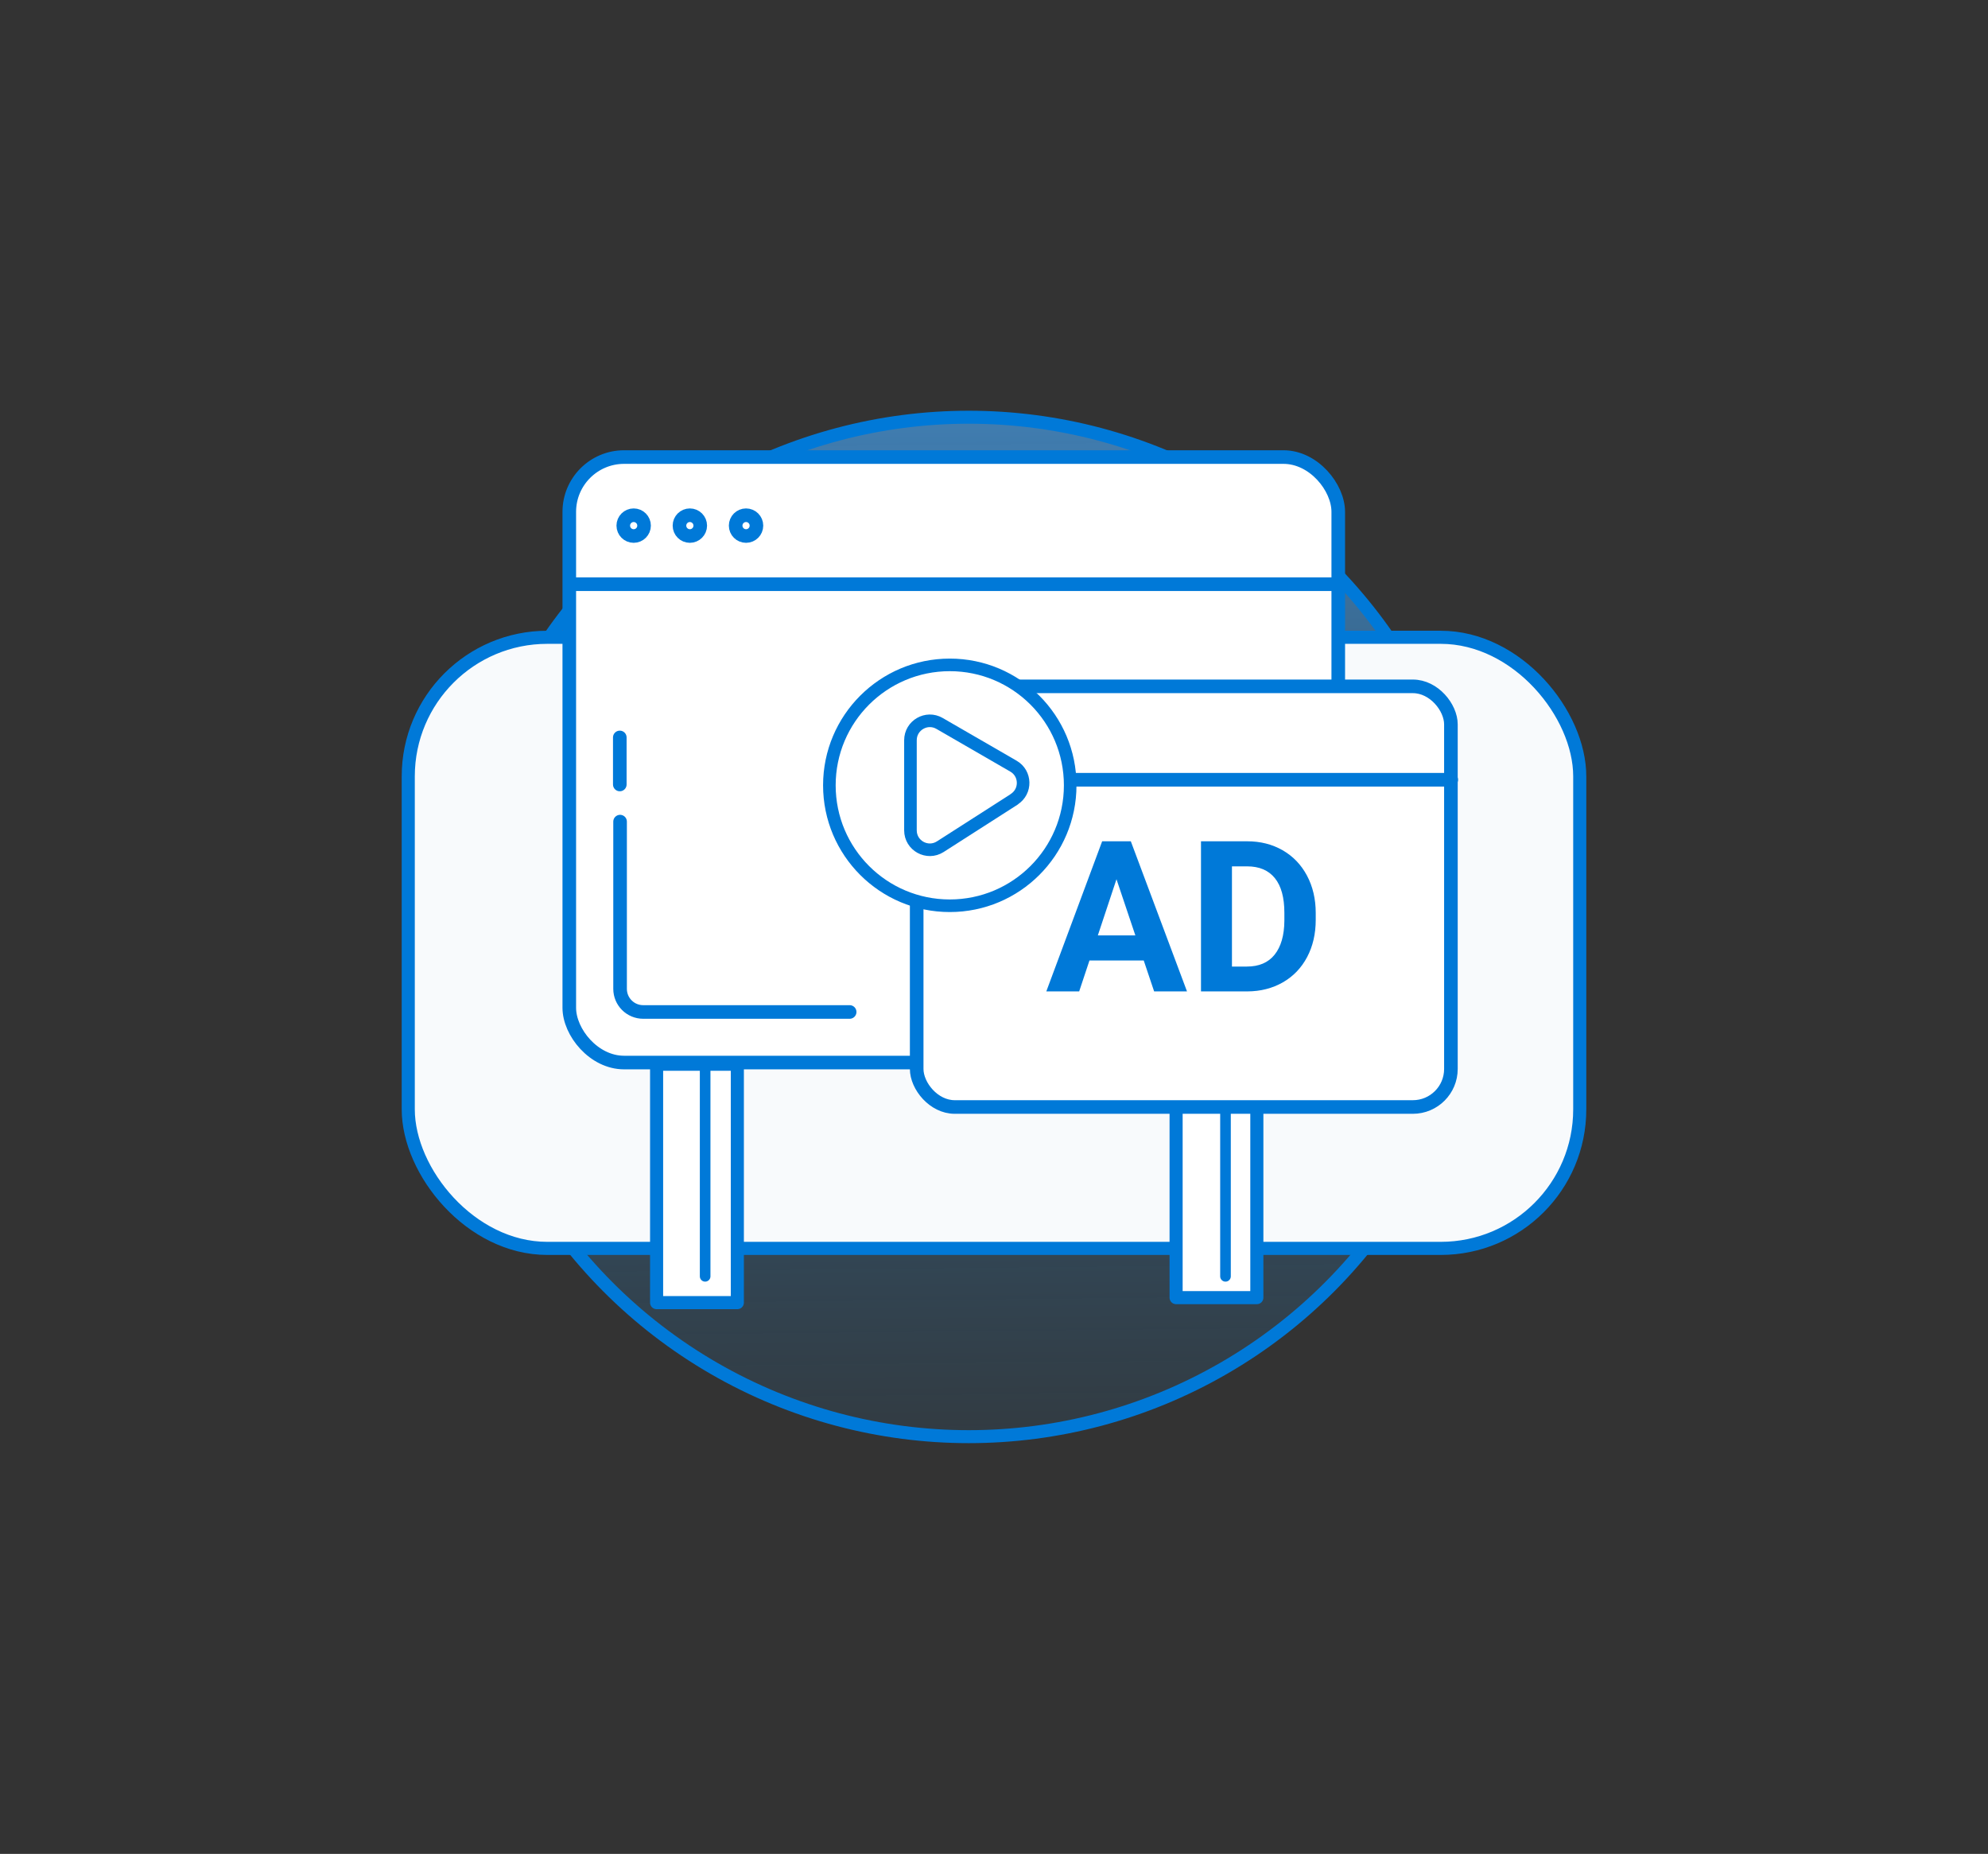 <?xml version="1.0" encoding="UTF-8"?><svg id="Layer_1" xmlns="http://www.w3.org/2000/svg" xmlns:xlink="http://www.w3.org/1999/xlink" viewBox="0 0 353.82 329.88"><rect x="0" y="0" width="353.82" height="329.88" fill="#333333" stroke="none"/><defs><linearGradient id="linear-gradient" x1="170.68" y1="-2.56" x2="173.67" y2="284.76" gradientUnits="userSpaceOnUse"><stop offset="0" stop-color="#51a0e7"/><stop offset="1" stop-color="#2581c4" stop-opacity="0"/></linearGradient></defs><circle cx="172.42" cy="164.94" r="90.7" style="fill:url(#linear-gradient); stroke:#0079d8; stroke-linecap:round; stroke-linejoin:round; stroke-width:2.31px;"/><rect x="72.66" y="113.4" width="208.5" height="108.74" rx="24.74" ry="24.74" style="fill:#f8fafc; stroke:#0079d8; stroke-linecap:round; stroke-linejoin:round; stroke-width:2.33px;"/><line x1="233.34" y1="132.18" x2="239.08" y2="138.02" style="fill:none; stroke:#0079d8; stroke-linecap:round; stroke-linejoin:round; stroke-width:1.89px;"/><line x1="239.08" y1="132.28" x2="233.29" y2="137.93" style="fill:none; stroke:#0079d8; stroke-linecap:round; stroke-linejoin:round; stroke-width:1.89px;"/><rect x="101.32" y="81.33" width="136.86" height="107.74" rx="9.75" ry="9.75" style="fill:#fff; stroke:#0079d8; stroke-linecap:round; stroke-linejoin:round; stroke-width:2.42px;"/><line x1="102.45" y1="103.95" x2="238.12" y2="103.95" style="fill:none; stroke:#0079d8; stroke-linecap:round; stroke-linejoin:round; stroke-width:2.42px;"/><circle cx="112.78" cy="93.53" r="1.85" style="fill:none; stroke:#0079d8; stroke-linecap:round; stroke-linejoin:round; stroke-width:2.42px;"/><circle cx="122.78" cy="93.53" r="1.85" style="fill:none; stroke:#0079d8; stroke-linecap:round; stroke-linejoin:round; stroke-width:2.42px;"/><rect x="116.86" y="189.37" width="14.37" height="42.42" style="fill:#fff; stroke:#0079d8; stroke-linecap:round; stroke-linejoin:round; stroke-width:2.33px;"/><rect x="209.32" y="188.48" width="14.37" height="42.42" style="fill:#fff; stroke:#0079d8; stroke-linecap:round; stroke-linejoin:round; stroke-width:2.33px;"/><circle cx="132.78" cy="93.53" r="1.85" style="fill:none; stroke:#0079d8; stroke-linecap:round; stroke-linejoin:round; stroke-width:2.42px;"/><rect x="163.15" y="122.13" width="95.08" height="74.85" rx="6.77" ry="6.77" style="fill:#fff; stroke:#0079d8; stroke-linecap:round; stroke-linejoin:round; stroke-width:2.42px;"/><line x1="164.52" y1="138.75" x2="258.29" y2="138.75" style="fill:none; stroke:#0079d8; stroke-linecap:round; stroke-linejoin:round; stroke-width:2.42px;"/><path d="M203.55,170.91h-9.65l-1.83,5.5h-5.85l9.94-26.71h5.1l10,26.71h-5.85l-1.85-5.5ZM195.39,166.45h6.68l-3.36-10-3.32,10Z" style="fill:#0079d8;"/><path d="M213.75,176.41v-26.71h8.22c2.35,0,4.45.53,6.3,1.59,1.85,1.06,3.3,2.56,4.34,4.51,1.04,1.95,1.56,4.17,1.56,6.65v1.23c0,2.48-.51,4.69-1.53,6.62-1.02,1.93-2.46,3.43-4.32,4.5-1.86,1.06-3.96,1.6-6.29,1.61h-8.27ZM219.26,154.16v17.83h2.66c2.15,0,3.8-.7,4.93-2.11s1.72-3.42,1.74-6.04v-1.41c0-2.72-.56-4.77-1.69-6.17-1.13-1.4-2.77-2.1-4.94-2.1h-2.71Z" style="fill:#0079d8;"/><circle cx="169.04" cy="139.74" r="21.43" style="fill:#fff; stroke:#0079d8; stroke-linecap:round; stroke-linejoin:round; stroke-width:2.24px;"/><path d="M180.5,142.24l-13.15,8.42c-2.3,1.47-5.31-.18-5.31-2.91v-16.03c0-2.66,2.88-4.32,5.18-2.99l13.15,7.6c2.24,1.29,2.31,4.5.13,5.89Z" style="fill:#fff; stroke:#0079d8; stroke-linecap:round; stroke-linejoin:round; stroke-width:2.24px;"/><line x1="125.5" y1="189.25" x2="125.5" y2="227.11" style="fill:none; stroke:#0079d8; stroke-linecap:round; stroke-linejoin:round; stroke-width:1.89px;"/><line x1="218.11" y1="196.98" x2="218.11" y2="227.11" style="fill:none; stroke:#0079d8; stroke-linecap:round; stroke-linejoin:round; stroke-width:1.89px;"/><path d="M151.22,180.07h-36.75c-2.27,0-4.11-1.84-4.11-4.11v-29.76" style="fill:none; stroke:#0079d8; stroke-linecap:round; stroke-linejoin:round; stroke-width:2.42px;"/><line x1="110.31" y1="139.59" x2="110.31" y2="131.22" style="fill:none; stroke:#0079d8; stroke-linecap:round; stroke-linejoin:round; stroke-width:2.42px;"/></svg>